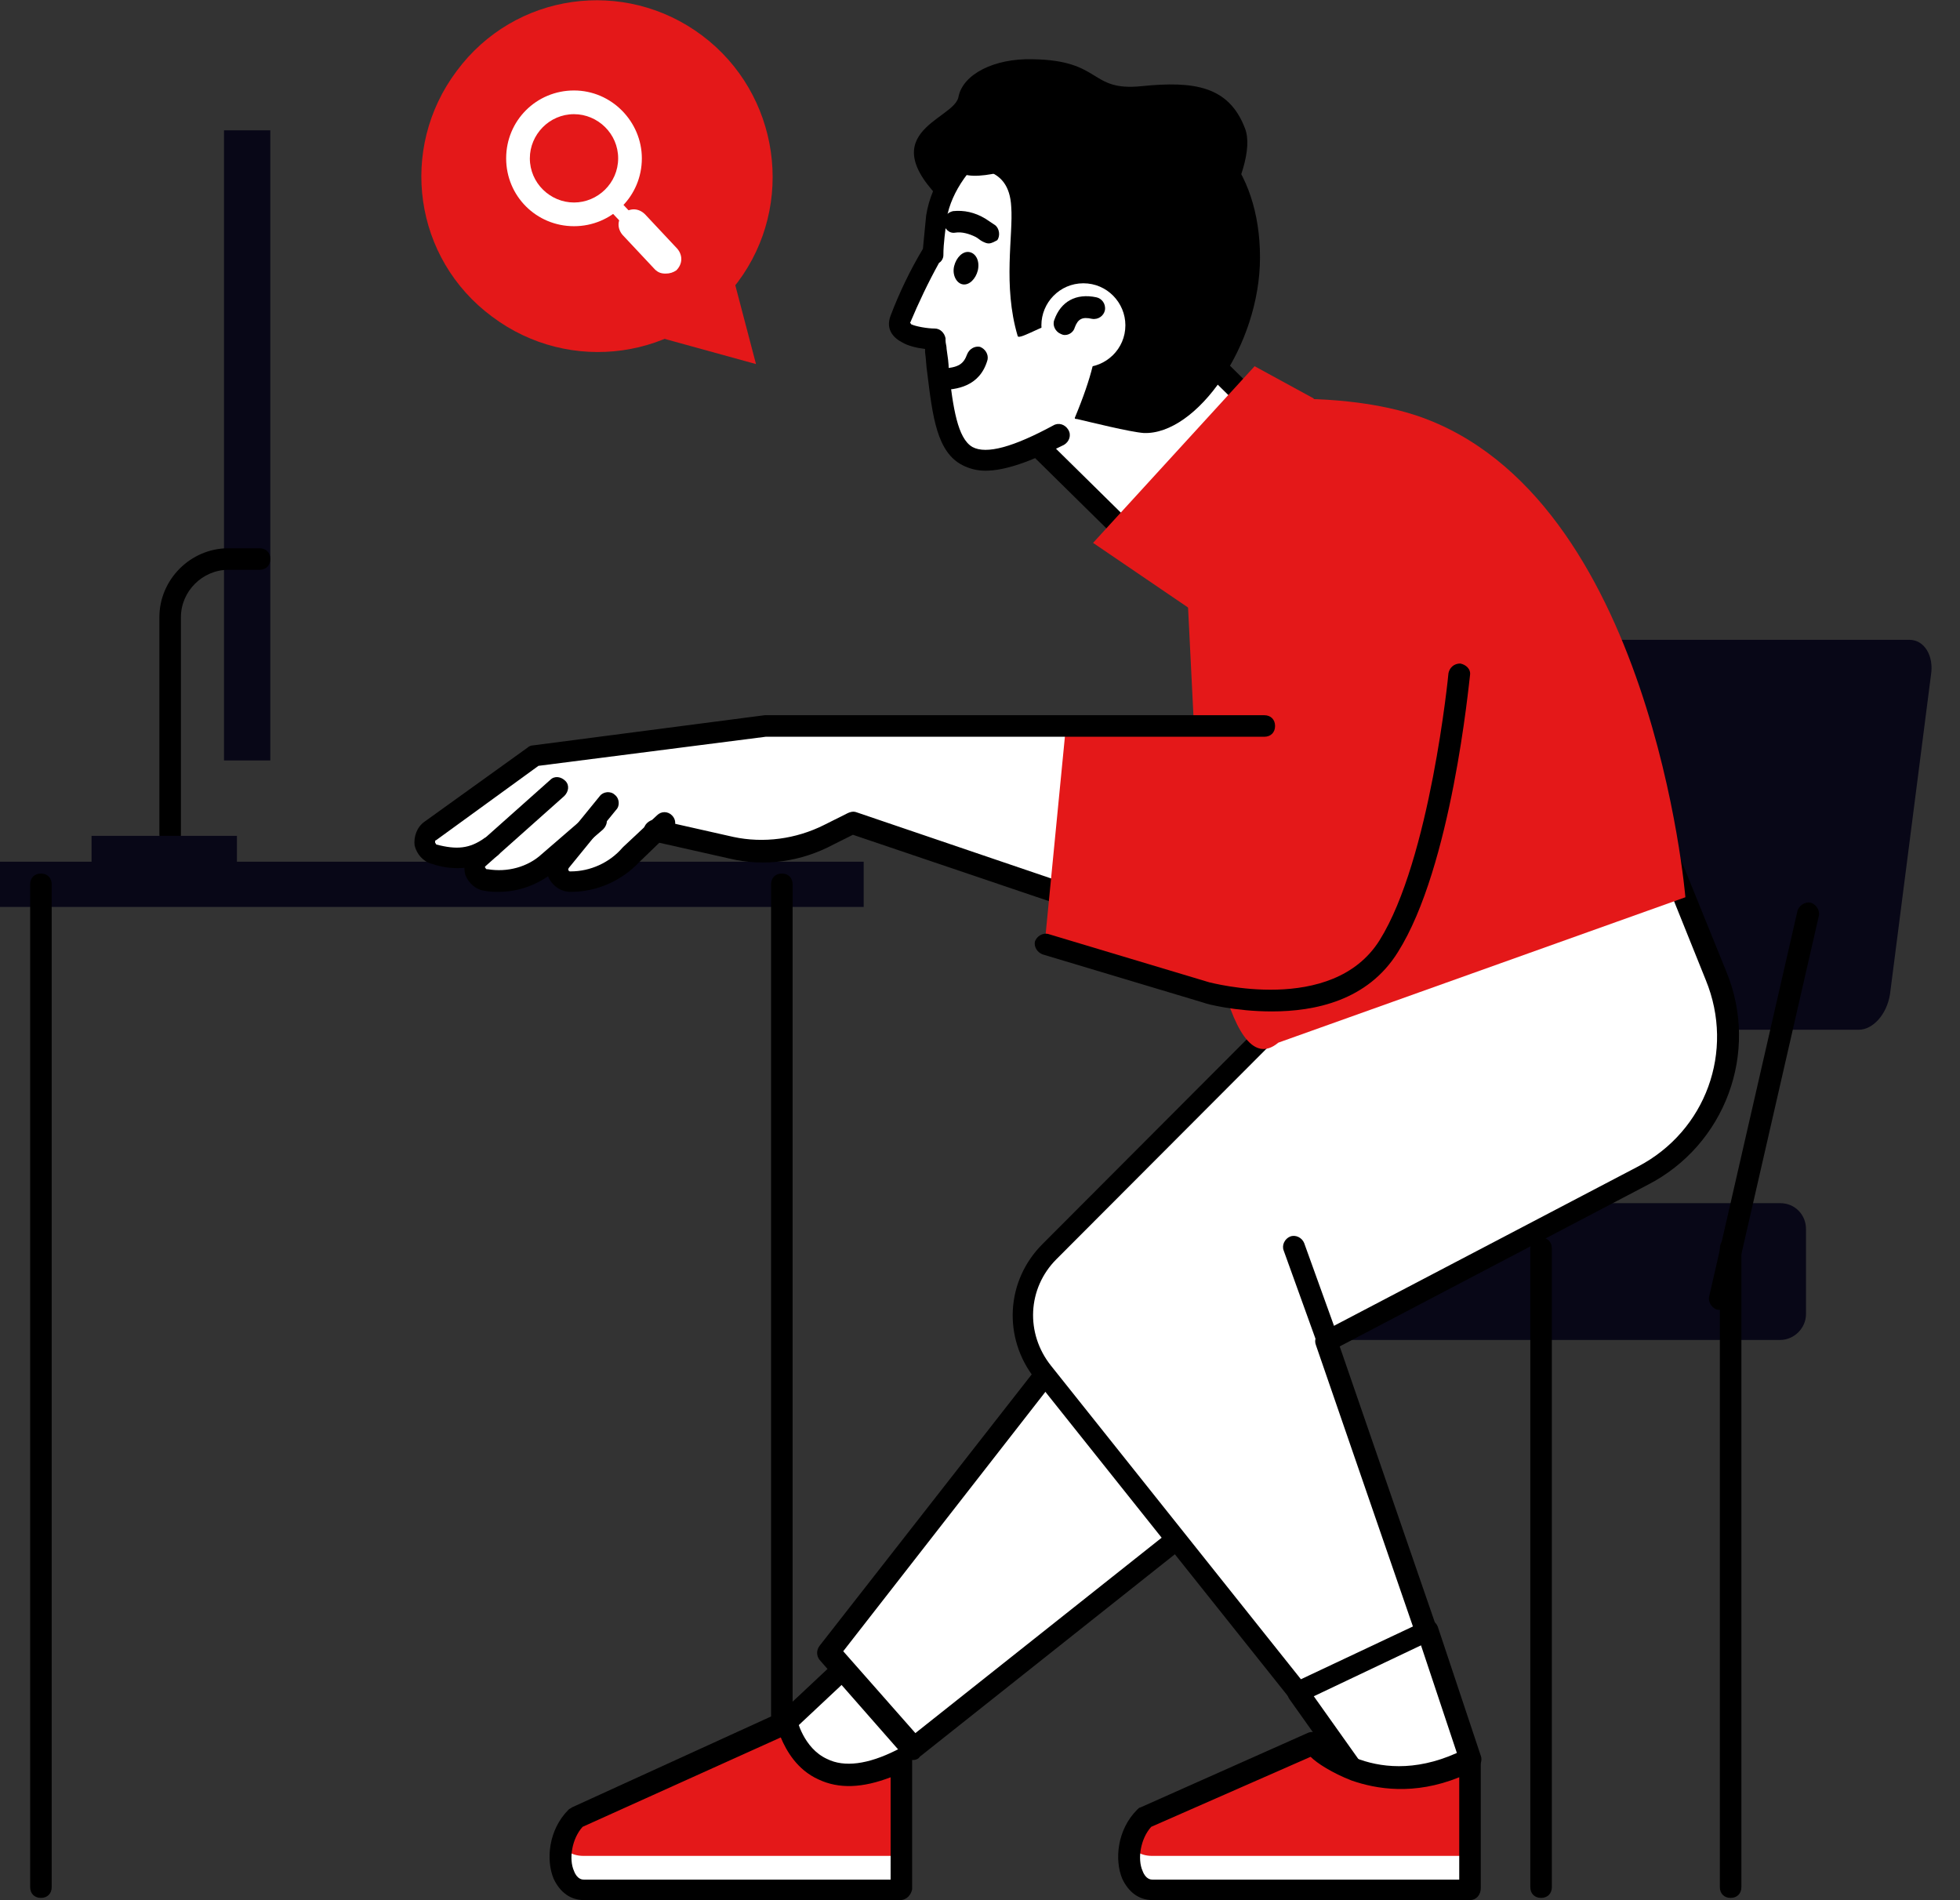 <?xml version="1.0" encoding="UTF-8"?>
<svg xmlns="http://www.w3.org/2000/svg" xmlns:xlink="http://www.w3.org/1999/xlink" version="1.1" id="Ebene_1" x="0px" y="0px" width="182px" height="176.4px" viewBox="0 0 182 176.4" style="enable-background:new 0 0 182 176.4;" xml:space="preserve">
<rect x="0" y="0" width="182" height="176.4" fill="#333333" stroke="none"/>
<style type="text/css">
	.st0{fill:#FFFFFF;}
	.st1{fill:#080717;}
	.st2{fill:#E41819;}
</style>
<g id="_x3C_Layer_x3E_">
	<g>
		<g>
			<path class="st0" d="M121.6,157.3l10.4-4.9l3.6,10.4c0,0-2.3,1.3-4.6,1.4c-2.2,0.1-5-0.8-5-0.8L121.6,157.3z"></path>
			<path class="st0" d="M73.7,160.1l4.5-4.1l5.8,6.5C84,162.5,76.3,167.1,73.7,160.1z"></path>
			<g>
				<rect x="-2.6" y="80" class="st1" width="82.8" height="4.2"></rect>
				<g>
					<path d="M72.6,176.2c-0.6,0-1-0.4-1-1V82.1c0-0.6,0.4-1,1-1s1,0.4,1,1v93.1C73.6,175.8,73.2,176.2,72.6,176.2z"></path>
				</g>
				<g>
					<path d="M3.8,176.2c-0.6,0-1-0.4-1-1V82.1c0-0.6,0.4-1,1-1s1,0.4,1,1v93.1C4.8,175.8,4.4,176.2,3.8,176.2z"></path>
				</g>
				<g>
					<rect x="20.8" y="12.1" class="st1" width="4.3" height="58.5"></rect>
					<g>
						<path d="M15.8,78.5c-0.6,0-1-0.4-1-1V57.3c0-3.5,2.9-6.4,6.4-6.4h2.9c0.6,0,1,0.4,1,1s-0.4,1-1,1h-2.9c-2.4,0-4.4,2-4.4,4.4        v20.2C16.8,78,16.3,78.5,15.8,78.5z"></path>
					</g>
					<rect x="8.5" y="77.6" class="st1" width="13.5" height="4.5"></rect>
				</g>
			</g>
			<path class="st0" d="M117.7,67.2c-0.1-0.1-0.2-0.2-0.4-0.2H70.9l-21.5,2.8c-0.1,0-0.2,0-0.2,0.1l-9.6,6.9c-0.5,0.4-0.8,1-0.7,1.7     s0.6,1.2,1.2,1.3c1.4,0.4,2.5,0.4,3.5,0.2c-0.1,0.3-0.1,0.7,0,1c0.2,0.6,0.7,1.1,1.4,1.2c0.4,0.1,0.8,0.1,1.2,0.1     c1.8,0,3.6-0.7,5.1-1.9l0,0c0,0.3,0,0.6,0.2,0.9c0.3,0.6,0.9,1,1.5,1l0,0c2.3,0,4.4-1,5.9-2.7l2-1.9l6.9,1.6     c3.2,0.7,6.5,0.3,9.4-1.3l2-1l19.7,6.7c0.1,0,0.1,0,0.2,0l0,0c0.2,0,16.6-0.7,18.8-16.1C117.8,67.5,117.8,67.3,117.7,67.2z"></path>
			<path class="st0" d="M136.5,163.4v12H107c-2.5,0-2.9-4.5-0.7-6.7l15.5-6.9C121.9,161.9,127.6,167.9,136.5,163.4z"></path>
			<path class="st2" d="M136.5,163.7v8.6H107c-2.5,0-2.9-2.6-0.7-4.1l15.4-5.9C121.7,162.3,127.6,166.9,136.5,163.7z"></path>
			<g>
				<path d="M136.5,176.4H107c-1.2,0-2.2-0.7-2.8-2c-0.7-1.7-0.5-4.5,1.4-6.4c0.1-0.1,0.2-0.2,0.3-0.2l15.5-6.9      c0.4-0.2,0.8-0.1,1.1,0.2c0.2,0.2,5.4,5.4,13.5,1.3c0.3-0.2,0.7-0.1,1,0c0.3,0.2,0.5,0.5,0.5,0.9v12      C137.5,175.9,137.1,176.4,136.5,176.4z M106.9,169.6c-1,1.1-1.3,3-0.8,4.1c0.3,0.8,0.8,0.8,0.9,0.8h28.5V165      c-4.2,1.7-7.7,1.1-10,0.3c-1.8-0.7-3.2-1.6-3.8-2.2L106.9,169.6z"></path>
			</g>
			<path class="st1" d="M172.6,95.6h-36.8c-1.4,0-2.3-1.5-2-3.3l3.8-29.6c0.2-1.8,1.5-3.3,2.9-3.3h36.8c1.4,0,2.3,1.5,2,3.3     l-3.8,29.6C175.2,94.2,173.9,95.6,172.6,95.6z"></path>
			<path class="st1" d="M165.3,124.4h-61c-1.4,0-2.4-1.1-2.4-2.4v-7.9c0-1.4,1.1-2.4,2.4-2.4h61c1.4,0,2.4,1.1,2.4,2.4v7.9     C167.7,123.3,166.6,124.4,165.3,124.4z"></path>
			<g>
				<path d="M160.7,176.2c-0.6,0-1-0.4-1-1v-59.3c0-0.6,0.4-1,1-1s1,0.4,1,1v59.3C161.7,175.8,161.3,176.2,160.7,176.2z"></path>
			</g>
			<g>
				<path d="M159.7,121.6c-0.1,0-0.2,0-0.2,0c-0.5-0.1-0.9-0.7-0.8-1.2l8.2-35.8c0.1-0.5,0.7-0.9,1.2-0.8s0.9,0.7,0.8,1.2l-8.2,35.8      C160.6,121.3,160.2,121.6,159.7,121.6z"></path>
			</g>
			<g>
				<path d="M143.1,176.2c-0.6,0-1-0.4-1-1v-59.3c0-0.6,0.4-1,1-1s1,0.4,1,1v59.3C144.1,175.8,143.7,176.2,143.1,176.2z"></path>
			</g>
			<g>
				<polygon class="st0" points="103.5,119.5 77,153.4 84.8,162.4 115.8,137.7     "></polygon>
				<path d="M84.8,163.4c-0.3,0-0.6-0.1-0.8-0.3l-7.9-9c-0.3-0.4-0.3-0.9,0-1.3l26.5-33.9c0.2-0.3,0.5-0.4,0.8-0.4s0.6,0.2,0.8,0.4      l12.4,18.3c0.3,0.4,0.2,1-0.2,1.3l-31,24.6C85.3,163.3,85,163.4,84.8,163.4z M78.3,153.3l6.7,7.6l29.5-23.4l-11.1-16.4      L78.3,153.3z"></path>
			</g>
			<g>
				<path class="st0" d="M148.9,64.6l-51.4,51.5c-3,3-3.3,7.9-0.6,11.2l23.7,29.7l12-5.7l-9.3-26.9l29.4-15.4      c6.7-3.5,9.7-11.6,6.8-18.6L148.9,64.6z"></path>
				<path d="M120.5,158c-0.3,0-0.6-0.1-0.8-0.4L96.1,128c-3-3.8-2.7-9.1,0.7-12.5L148.2,64c0.2-0.2,0.6-0.3,0.9-0.3      c0.3,0.1,0.6,0.3,0.7,0.6l10.5,25.9c3.1,7.5-0.1,16.1-7.3,19.8l-28.6,15l9,26.1c0.2,0.5-0.1,1-0.5,1.2l-12,5.7      C120.8,158,120.7,158,120.5,158z M148.5,66.4l-50.4,50.5c-2.7,2.7-2.9,6.9-0.5,9.9l23.2,29.1l10.4-4.9l-9-26.1      c-0.2-0.5,0-1,0.5-1.2l29.4-15.4c6.3-3.3,9-10.7,6.3-17.3L148.5,66.4z"></path>
			</g>
			<g>
				<path d="M123.2,125.4c-0.4,0-0.8-0.3-0.9-0.7l-3.1-8.6c-0.2-0.5,0.1-1.1,0.6-1.3c0.5-0.2,1.1,0.1,1.3,0.6l3.1,8.6      c0.2,0.5-0.1,1.1-0.6,1.3C123.4,125.4,123.3,125.4,123.2,125.4z"></path>
			</g>
			<path class="st2" d="M109.4,37.9c0,0,12.9-2.4,22.2,0.7c21.8,7.4,24.9,44.7,24.9,44.7l-37.8,13.5c-4.9,4.1-7.1-14.3-7.4-20.7     L109.4,37.9z"></path>
			<g>
				<path d="M110.6,25c0,0,6.5-9.3,5-13.1C114.1,8,110.9,7.5,106,8s-3.6-2.4-10.1-2.5C92.3,5.4,89.4,6.9,89,9      c-0.4,2.2-8.7,3.3-0.6,10.5C90.8,21.7,105.4,29.2,110.6,25z"></path>
				<g>
					<path class="st0" d="M113.8,46.8L113.8,46.8c3.2-3.3,4.2-7.6,2.2-9.6l-13.3-13.1c-2-2-6.3-0.9-9.6,2.4l0,0       c-3.3,3.3-4.3,7.6-2.2,9.6l13.3,13.1C106.3,51.1,110.5,50.1,113.8,46.8z"></path>
					<path d="M107,51.2c-1.3,0-2.5-0.4-3.4-1.3L90.3,36.8c-1.2-1.2-1.6-3.1-1.1-5.2c0.5-2,1.7-4,3.4-5.8l0,0       c1.7-1.7,3.7-2.9,5.7-3.4c2.2-0.5,4-0.2,5.3,1.1l13.3,13.1c1.2,1.2,1.6,3.1,1.1,5.2c-0.5,2-1.7,4-3.4,5.8l0,0       C112.1,49.9,109.3,51.2,107,51.2z M93.9,27.2c-1.4,1.5-2.4,3.2-2.8,4.8c-0.3,1.5-0.1,2.7,0.6,3.4L105,48.5       c1.6,1.6,5.3,0.5,8.1-2.4l0,0c1.4-1.5,2.4-3.2,2.8-4.8c0.3-1.5,0.1-2.7-0.6-3.4L102,24.8c-0.7-0.7-1.9-0.9-3.4-0.5       C97,24.7,95.3,25.7,93.9,27.2L93.9,27.2z"></path>
				</g>
				<g>
					<path class="st0" d="M98.3,40.3c-10.7,5.8-10.4,0.2-11.4-7.8c0-0.4-0.1-0.7-0.1-1.1c-0.8,0-2-0.2-2.6-0.5       c-0.9-0.4-0.8-0.9-0.6-1.2c0.8-2.1,1.8-4.2,3-6.2v0.1c0.1-1.2,0.2-2.3,0.3-3.5c0.9-5.7,7.7-10.5,13.5-11l0,0       c5.8-0.5,10.7,4.2,10.8,10.5c0,4.5,0,9,0,13.5c-0.1,2-1.1,3.8-2.6,5.3L98.3,40.3z"></path>
					<path d="M91.5,43.7c-0.8,0-1.5-0.2-2.1-0.5c-2.4-1.2-2.8-4.5-3.3-8.6C86,34,86,33.4,85.9,32.7c0-0.1,0-0.2,0-0.3       c-0.8-0.1-1.6-0.3-2.1-0.6c-0.8-0.4-1.6-1.2-1.1-2.5c0.8-2.1,1.8-4.2,3-6.2C85.8,22,85.9,21,86,20c1-6.3,8.4-11.4,14.4-11.9       c2.9-0.3,5.8,0.7,8,2.6c2.4,2.2,3.9,5.4,3.9,8.9v13.5c-0.1,2.1-1,4.1-2.9,6c-0.4,0.4-1,0.4-1.4,0s-0.4-1,0-1.4       c1.5-1.5,2.3-3.1,2.3-4.6V19.6c-0.1-2.9-1.3-5.6-3.3-7.4c-1.8-1.6-4.1-2.4-6.5-2.1c-5.2,0.5-11.7,5-12.6,10.2       c-0.1,1.1-0.3,2.2-0.3,3.4c0,0.3-0.2,0.6-0.4,0.7c-1,1.8-1.9,3.7-2.7,5.6c0,0,0.1,0,0.1,0.1c0.4,0.2,1.5,0.4,2.2,0.4l0,0l0,0       c0.5,0,0.9,0.4,1,0.9v0.2c0,0.3,0.1,0.5,0.1,0.8c0.1,0.7,0.2,1.3,0.2,2c0.4,3.4,0.8,6.3,2.2,7.1c1.3,0.7,3.8,0,7.5-2       c0.5-0.3,1.1-0.1,1.4,0.4s0.1,1.1-0.4,1.4C95.6,42.9,93.3,43.7,91.5,43.7z"></path>
				</g>
				<path d="M90.8,25.1c-0.2,0.8-0.8,1.4-1.4,1.3s-1-0.9-0.8-1.7c0.2-0.8,0.8-1.4,1.4-1.3S91,24.2,90.8,25.1z"></path>
				<g>
					<path d="M91.8,22.6c-0.2,0-0.4-0.1-0.6-0.2s-0.4-0.3-0.6-0.4c-0.6-0.3-1.3-0.5-1.9-0.4s-1-0.4-1.1-0.9s0.4-1,0.9-1.1       c1-0.1,2,0.1,3,0.7c0.3,0.2,0.6,0.4,0.9,0.6c0.4,0.3,0.5,1,0.2,1.4C92.4,22.4,92.1,22.6,91.8,22.6z"></path>
				</g>
				<g>
					<path d="M87.3,36.2c-0.6,0-1-0.4-1-1s0.4-1,1-1c1.8,0,2.2-0.5,2.5-1.3c0.2-0.5,0.7-0.8,1.2-0.7c0.5,0.2,0.8,0.7,0.7,1.2       C91,35.9,88.8,36.2,87.3,36.2z"></path>
				</g>
				<path d="M100,38.9c-0.1,0-0.2,0-0.2-0.1c6.5-15.6-5-6.7-5.3-7.6c-1.4-4.7-0.4-9.4-0.6-12c-0.1-2-1-2.8-1.9-3.2      c2.7-3.8,7.1-6.2,12.1-6.2c8.2,0,12.9,5.9,12.9,14.1s-5.9,16.5-10.8,16.3C104.9,40.1,101.3,39.2,100,38.9z"></path>
				<path class="st0" d="M96.7,30.2c0,2.1,1.7,3.9,3.9,3.9c2.1,0,3.9-1.7,3.9-3.9c0-2.1-1.7-3.9-3.9-3.9      C98.4,26.3,96.7,28.1,96.7,30.2z"></path>
				<path d="M96.1,15c0,0-5.3,2.1-7,1c-1.8-1,1.9-8,5.4-8.2s9.7,2,9.7,2L96.1,15z"></path>
				<g>
					<path d="M98.9,31.1c-0.1,0-0.2,0-0.4-0.1c-0.5-0.2-0.8-0.8-0.6-1.3c0.6-1.7,2-2.5,3.9-2.1c0.5,0.1,0.9,0.6,0.8,1.2       c-0.1,0.5-0.6,0.9-1.2,0.8c-0.9-0.2-1.3,0-1.6,0.8C99.7,30.8,99.3,31.1,98.9,31.1z"></path>
				</g>
			</g>
			<polygon class="st2" points="116.5,34 101.5,50.4 111.2,57 122,37    "></polygon>
			<g>
				<path d="M46.3,82.8c-0.4,0-0.8,0-1.3-0.1c-0.8-0.1-1.5-0.7-1.8-1.5c-0.2-0.8,0-1.7,0.6-2.3l7.3-6.5c0.4-0.4,1-0.3,1.4,0.1      s0.3,1-0.1,1.4l-7.3,6.5c-0.1,0.1-0.1,0.1,0,0.2c0,0.1,0.1,0.1,0.2,0.1c1.8,0.3,3.7-0.2,5-1.4l4.4-3.8c0.4-0.4,1-0.3,1.4,0.1      s0.3,1-0.1,1.4l-4.4,3.8C50.1,82.1,48.2,82.8,46.3,82.8z"></path>
			</g>
			<g>
				<path d="M53,82.8c-0.9,0-1.6-0.5-2-1.2c-0.4-0.8-0.3-1.7,0.3-2.3l4.4-5.4c0.3-0.4,1-0.5,1.4-0.1c0.4,0.3,0.5,1,0.1,1.4l-4.4,5.4      c0,0.1-0.1,0.1,0,0.2c0,0.1,0.1,0.1,0.2,0.1l0,0c1.8,0,3.6-0.8,4.8-2.2l0.1-0.1l3.1-2.9c0.4-0.4,1-0.4,1.4,0s0.4,1,0,1.4l-3,2.9      C57.7,81.8,55.4,82.8,53,82.8L53,82.8z"></path>
			</g>
			<g>
				<path d="M99,84.2c-0.1,0-0.2,0-0.3-0.1l-19.5-6.6l-1.8,0.9c-3,1.6-6.4,2.1-9.7,1.3l-7.1-1.6c-0.5-0.1-0.9-0.7-0.8-1.2      c0.1-0.5,0.7-0.9,1.2-0.8l7.1,1.6c2.8,0.6,5.8,0.2,8.4-1.1l2.2-1.1c0.2-0.1,0.5-0.2,0.8-0.1l20,6.8c0.5,0.2,0.8,0.7,0.6,1.3      C99.8,83.9,99.5,84.2,99,84.2z"></path>
			</g>
			<path class="st2" d="M99,67.2l-2,20.5l15,4.5c6.3,1.9,12.8-1.9,14.3-8.3l4.9-21.5l-19.3,4.3L99,67.2z"></path>
			<g>
				<path d="M118.1,93.9c-3.4,0-6.1-0.7-6.3-0.8l-15-4.5c-0.5-0.2-0.8-0.7-0.7-1.2c0.2-0.5,0.7-0.8,1.2-0.7l15,4.5      c0.1,0,11.4,3.1,15.8-3.9c4.7-7.5,6.4-24.7,6.4-24.8c0.1-0.5,0.5-0.9,1.1-0.9c0.5,0.1,1,0.5,0.9,1.1c-0.1,0.7-1.7,17.8-6.7,25.7      C127,92.9,122.1,93.9,118.1,93.9z"></path>
			</g>
			<g>
				<path d="M42.5,80.6c-0.7,0-1.5-0.1-2.4-0.4c-0.8-0.2-1.4-0.9-1.6-1.7c-0.1-0.8,0.2-1.7,0.9-2.2l9.6-6.9c0.1-0.1,0.3-0.2,0.5-0.2      L71,66.4h0.1h46.3c0.6,0,1,0.4,1,1s-0.4,1-1,1H71.1L50,71.1L40.5,78c-0.1,0-0.1,0.1-0.1,0.2s0.1,0.1,0.1,0.2      c1.9,0.5,3.1,0.4,4.5-0.6c0.5-0.3,1.1-0.2,1.4,0.3c0.3,0.5,0.2,1.1-0.3,1.4C45,80.2,43.8,80.6,42.5,80.6z"></path>
			</g>
			<path class="st0" d="M83.6,163.4v12H54.2c-2.5,0-2.9-4.5-0.7-6.7l19.5-8.9C73,159.9,74.8,167.9,83.6,163.4z"></path>
			<path class="st2" d="M83.6,163.7v8.6H54.2c-2.5,0-2.9-2.6-0.7-4.1l18.9-7.5C72.4,160.7,74.8,166.9,83.6,163.7z"></path>
			<g>
				<path d="M83.6,176.4H54.2c-1.2,0-2.2-0.7-2.8-2c-0.7-1.7-0.5-4.5,1.4-6.4c0.1-0.1,0.2-0.1,0.3-0.2l19.5-8.9      c0.3-0.1,0.6-0.1,0.9,0s0.5,0.4,0.5,0.7c0,0,0.6,2.7,2.8,3.7c1.6,0.8,3.8,0.5,6.4-0.8c0.3-0.2,0.7-0.1,1,0      c0.3,0.2,0.5,0.5,0.5,0.9v12C84.6,175.9,84.2,176.4,83.6,176.4z M54.1,169.6c-1,1.1-1.3,3-0.8,4.1c0.3,0.8,0.8,0.8,0.9,0.8h28.5      V165c-2.6,1-4.8,1.1-6.7,0.2c-2-0.9-3-2.7-3.5-3.9L54.1,169.6z"></path>
			</g>
			<g>
				<path d="M73,160.9c-0.3,0-0.5-0.1-0.7-0.3c-0.4-0.4-0.4-1,0-1.4l4.8-4.5c0.4-0.4,1-0.4,1.4,0s0.4,1,0,1.4l-4.8,4.5      C73.5,160.8,73.2,160.9,73,160.9z"></path>
			</g>
			<g>
				<path d="M125.4,165c-0.3,0-0.6-0.1-0.8-0.4l-4.9-6.9c-0.3-0.5-0.2-1.1,0.2-1.4c0.5-0.3,1.1-0.2,1.4,0.2l4.9,6.9      c0.3,0.5,0.2,1.1-0.2,1.4C125.8,164.9,125.6,165,125.4,165z"></path>
			</g>
			<g>
				<path d="M136.5,164.4c-0.4,0-0.8-0.3-0.9-0.7l-4-12c-0.2-0.5,0.1-1.1,0.6-1.3s1.1,0.1,1.3,0.6l4,12c0.2,0.5-0.1,1.1-0.6,1.3      C136.7,164.4,136.6,164.4,136.5,164.4z"></path>
			</g>
		</g>
		<g>
			<polygon class="st2" points="70.2,33.8 60.4,31.1 50.6,28.5 57.8,21.3 65,14.1 67.6,23.9    "></polygon>
			<path class="st2" d="M45.7,29.4C38.4,24,37,13.8,42.4,6.6C47.8-0.7,58-2.1,65.2,3.3s8.7,15.7,3.3,22.9     C63.1,33.4,52.9,34.8,45.7,29.4z"></path>
			<g>
				<path class="st0" d="M53.3,8.4c-3.5,0-6.3,2.8-6.3,6.3s2.8,6.3,6.3,6.3s6.3-2.8,6.3-6.3C59.6,11.3,56.8,8.4,53.3,8.4z       M53.3,18.8c-2.2,0-4.1-1.8-4.1-4.1c0-2.2,1.8-4.1,4.1-4.1c2.2,0,4.1,1.8,4.1,4.1C57.4,17,55.5,18.8,53.3,18.8z"></path>
				<g>
					<path class="st0" d="M61.8,24.7c-0.2,0-0.4-0.1-0.5-0.2l-4.8-5.1c-0.3-0.3-0.2-0.7,0-0.9c0.3-0.3,0.7-0.2,0.9,0l4.8,5.1       c0.3,0.3,0.2,0.7,0,0.9C62.2,24.6,62,24.7,61.8,24.7L61.8,24.7z"></path>
				</g>
				<g>
					<path class="st0" d="M61.8,25.4c-0.4,0-0.7-0.1-1-0.4l-3-3.2c-0.5-0.6-0.5-1.4,0.1-2c0.6-0.5,1.4-0.5,2,0.1l3,3.2       c0.5,0.6,0.5,1.4-0.1,2C62.5,25.3,62.2,25.4,61.8,25.4L61.8,25.4z"></path>
				</g>
			</g>
		</g>
	</g>
</g>
</svg>
